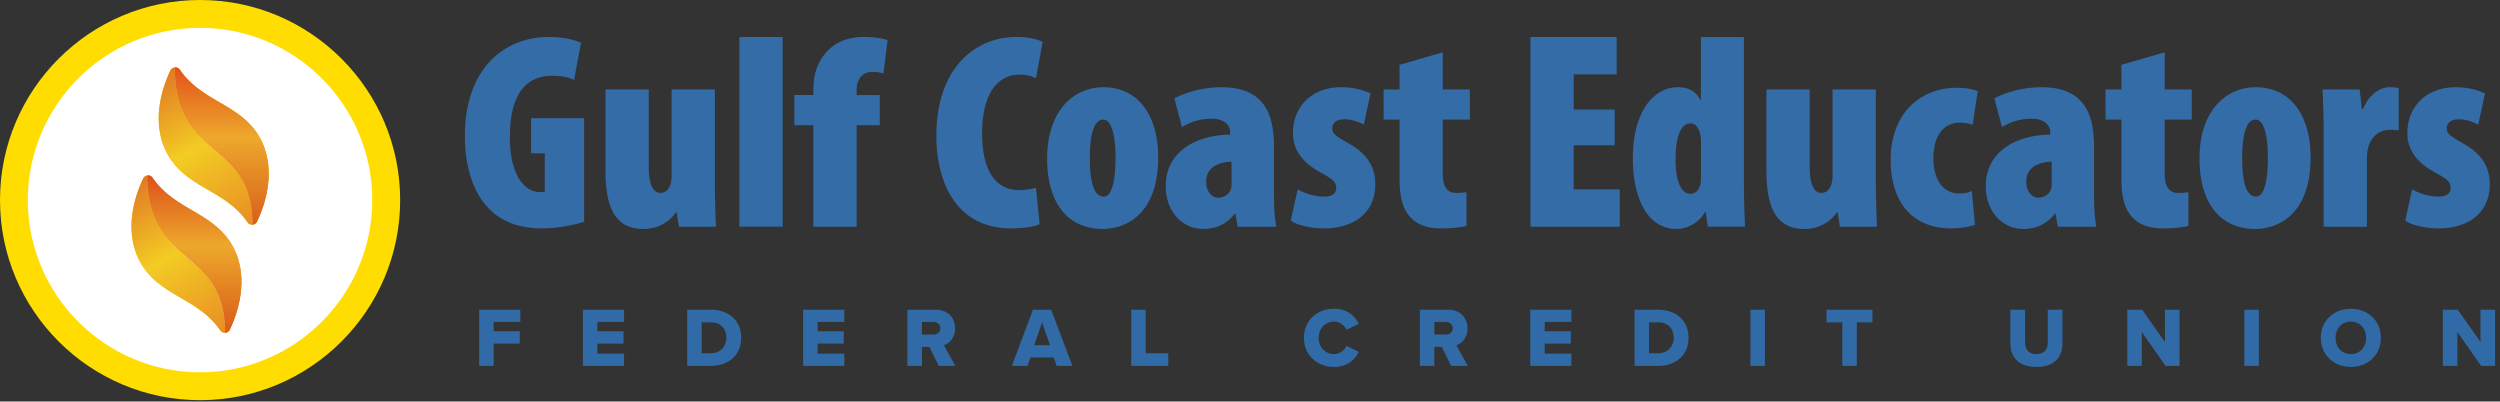 <svg width="386" height="62" fill="none" xmlns="http://www.w3.org/2000/svg"><rect width="100%" height="100%" fill="#333333" stroke="none"/><path d="M90.17 34.227c-1.249.468-4.129 1.037-6.369 1.037-3.66 0-6.252-1.037-8.14-2.886-2.67-2.541-3.962-6.938-3.879-11.802C71.955 10.323 78.073 5.71 84.71 5.71c2.368 0 4.09.474 4.999.902l-1.076 5.735c-.864-.435-1.977-.647-3.315-.647-3.923 0-6.592 2.541-6.592 9.479 0 6.118 2.413 8.486 4.653 8.486.256 0 .518 0 .736-.09v-5.9h-2.112v-5.427h8.186v15.98h-.02zm20.204-5.984c0 2.24.083 4.608.173 6.765h-5.728l-.346-2.24h-.089c-1.12 1.594-2.887 2.586-5.037 2.586-4.18 0-5.856-3.015-5.856-8.915V13.81h6.675v11.93c0 2.54.563 4.045 1.811 4.045.519 0 1.037-.256 1.332-.858.217-.346.39-1.03.39-1.766v-13.35h6.682v14.431h-.007zm3.789-22.528h6.675v29.287h-6.675V5.715zm11.418 29.293v-15.68h-2.932v-4.66h2.932v-.646c0-2.45.563-4.563 2.329-6.29 1.248-1.249 3.104-2.03 5.427-2.03 1.6 0 2.842.218 3.706.48l-.646 5.172c-.474-.173-1.076-.256-1.722-.256-1.638 0-2.413 1.292-2.413 2.758v.82h3.571v4.658h-3.571v15.674h-6.681zm34.937-.39c-.774.352-2.413.646-4.435.646-8.186 0-11.507-6.765-11.507-14.304 0-10.726 6.246-15.251 12.32-15.251 2.105 0 3.533.429 4.089.774l-1.036 5.6a5.5 5.5 0 00-2.496-.557c-3.277 0-5.812 2.67-5.812 9.133 0 6.074 2.368 8.698 5.728 8.698.82 0 1.895-.173 2.586-.346l.563 5.607zm18.304-10.298c0 9.088-5.344 11.027-8.531 11.027-5.6 0-8.614-4.217-8.614-10.854 0-7.54 4.224-11.027 8.659-11.027 5.517 0 8.486 4.48 8.486 10.854zm-10.547.045c0 3.66.557 5.99 2.15 5.99 1.383 0 1.812-2.976 1.812-5.99 0-2.803-.429-5.901-1.895-5.901-1.683 0-2.067 3.098-2.067 5.9zm28.429 5.773c0 1.728.083 3.404.346 4.87h-5.946l-.346-2.029h-.089c-1.248 1.632-2.97 2.368-4.864 2.368-3.36 0-5.818-2.797-5.818-6.592 0-5.69 5.171-7.923 9.952-7.974v-.384c0-1.165-1.075-2.067-2.797-2.067-1.856 0-3.27.473-4.652 1.292l-1.165-4.435c1.293-.691 3.961-1.721 7.283-1.721 7.36 0 8.096 5.254 8.096 9.35v7.322zm-6.547-5.172c-1.939.045-3.923.82-3.923 3.06 0 1.81 1.075 2.496 1.811 2.496.691 0 1.593-.301 1.977-1.248.09-.218.128-.519.128-.858v-3.45h.007zm10.208 4.269c.857.519 2.54 1.12 4.006 1.12 1.248 0 1.939-.429 1.939-1.382 0-.903-.64-1.376-2.368-2.323-3.75-2.023-4.307-4.397-4.307-6.119 0-3.968 2.797-7.065 7.45-7.065 1.811 0 3.276.39 4.524.947l-1.036 4.825c-.82-.428-1.85-.819-3.015-.819-1.299 0-1.856.647-1.856 1.421 0 .736.474 1.158 2.419 2.24 3.405 1.856 4.224 4.186 4.224 6.336 0 4.39-3.193 6.848-7.974 6.848-1.856 0-4.096-.474-5.082-1.203l1.076-4.826zm22.4-21.158v5.734h4.179v4.653h-4.179v8.442c0 2.33 1.037 2.886 2.112 2.886.563 0 .992-.039 1.549-.128v5.216c-.858.211-2.24.384-3.879.384-1.766 0-3.315-.384-4.435-1.383-1.299-1.164-2.022-2.88-2.022-6.367v-9.05h-2.458V13.81h2.458v-3.795l6.675-1.94zm26.54 14.355h-6.329v6.803h7.11v5.773h-13.785v-29.3h13.312v5.774h-6.631v5.427h6.33v5.523h-.007zm19.956-16.717v22.522c0 2.24.083 4.524.166 6.765h-5.734l-.339-2.285h-.09c-.813 1.51-2.579 2.63-4.39 2.63-4.916 0-6.765-5.472-6.765-10.9 0-7.32 3.277-10.981 6.976-10.981 2.022 0 3.021 1.03 3.449 1.984h.084V5.722h6.643v-.007zm-6.637 16.282c0-.346 0-.781-.083-1.165-.218-.909-.602-1.773-1.549-1.773-1.638 0-2.285 2.458-2.285 5.562 0 3.833 1.075 5.299 2.285 5.299.602 0 1.12-.3 1.421-1.082.134-.3.217-.73.217-1.293v-5.548h-.006zm27.008 6.246c0 2.24.09 4.608.173 6.765h-5.728l-.346-2.24h-.089c-1.12 1.594-2.88 2.586-5.037 2.586-4.179 0-5.862-3.015-5.862-8.915V13.81h6.675v11.93c0 2.54.563 4.045 1.811 4.045.518 0 1.037-.256 1.331-.858.218-.346.391-1.03.391-1.766v-13.35h6.675v14.431h.006zm15.296 6.457c-.519.225-1.984.564-3.667.564-5.684 0-9.344-3.706-9.344-10.598 0-6.765 4.179-11.117 10.297-11.117 1.421 0 2.624.3 3.143.518l-.775 5.171c-.473-.128-1.12-.3-1.977-.3-2.458 0-4.09 1.977-4.09 5.465 0 3.36 1.504 5.472 3.962 5.472.774 0 1.414-.128 1.977-.39l.474 5.216zm18.394-4.562c0 1.728.089 3.404.345 4.87h-5.945l-.346-2.029h-.083c-1.255 1.632-2.976 2.368-4.871 2.368-3.36 0-5.817-2.797-5.817-6.592 0-5.69 5.165-7.923 9.952-7.974v-.384c0-1.165-1.075-2.067-2.803-2.067-1.85 0-3.271.473-4.653 1.292l-1.165-4.435c1.293-.691 3.968-1.721 7.283-1.721 7.36 0 8.096 5.254 8.096 9.35v7.322h.007zm-6.548-5.172c-1.939.045-3.916.82-3.916 3.06 0 1.81 1.081 2.496 1.811 2.496.691 0 1.587-.301 1.984-1.248.083-.218.128-.519.128-.858v-3.45h-.007zm17.453-16.889v5.734h4.173v4.653h-4.173v8.442c0 2.33 1.03 2.886 2.106 2.886.563 0 .992-.039 1.555-.128v5.216c-.864.211-2.24.384-3.879.384-1.766 0-3.321-.384-4.441-1.383-1.293-1.164-2.023-2.88-2.023-6.367v-9.05h-2.457V13.81h2.457v-3.795l6.682-1.94zm22.528 16.243c0 9.088-5.344 11.027-8.531 11.027-5.6 0-8.621-4.217-8.621-10.854 0-7.54 4.224-11.027 8.659-11.027 5.517 0 8.493 4.48 8.493 10.854zm-10.56.045c0 3.66.563 5.99 2.157 5.99 1.376 0 1.805-2.976 1.805-5.99 0-2.803-.429-5.901-1.895-5.901-1.676 0-2.067 3.098-2.067 5.9zm12.582-3.789c0-2.24-.083-4.608-.172-6.765h5.728l.345 3.015h.167c1.03-2.368 2.713-3.36 4.089-3.36.691 0 1.037.044 1.421.134v6.54c-.429-.089-.858-.089-1.459-.089-.775 0-2.413.346-3.149 2.413-.173.429-.301 1.254-.301 2.202v10.342h-6.681V20.576h.012zm13.658 8.659c.864.519 2.541 1.12 4.006 1.12 1.248 0 1.94-.429 1.94-1.382 0-.903-.647-1.376-2.368-2.323-3.751-2.023-4.314-4.397-4.314-6.119 0-3.968 2.803-7.065 7.456-7.065 1.811 0 3.277.39 4.525.947l-1.037 4.825c-.819-.428-1.856-.819-3.008-.819-1.299 0-1.856.647-1.856 1.421 0 .736.474 1.158 2.413 2.24 3.411 1.856 4.224 4.186 4.224 6.336 0 4.39-3.187 6.848-7.968 6.848-1.856 0-4.096-.474-5.088-1.203l1.075-4.826z" fill="#346CA7"/><path d="M59.635 30.893c0 15.872-12.87 28.742-28.742 28.742-15.879 0-28.743-12.87-28.743-28.742C2.15 15.014 15.02 2.15 30.893 2.15c15.872 0 28.742 12.87 28.742 28.743z" fill="#fff"/><path d="M30.893 61.786C13.856 61.786 0 47.93 0 30.893S13.856 0 30.893 0s30.893 13.856 30.893 30.893-13.863 30.893-30.893 30.893zm0-57.485C16.224 4.3 4.294 16.23 4.294 30.893c0 14.662 11.93 26.592 26.592 26.592 14.663 0 26.592-11.93 26.592-26.592C57.485 16.23 45.555 4.3 30.893 4.3z" fill="#FD0"/><path d="M26.995 10.413a.833.833 0 00-.698.48c-.819 1.74-1.791 4.441-1.791 7.392 0 1.683.313 3.264.947 4.697 1.465 3.316 4.16 4.877 6.77 6.394 2.375 1.376 4.462 2.694 5.998 4.96a.85.85 0 00.768.365c0-13.363-11.994-9.722-11.994-24.288z" fill="#F8D400"/><path d="M39.686 34.208c.82-1.74 1.799-4.435 1.799-7.392 0-1.683-.32-3.264-.947-4.698-1.466-3.308-4.16-4.876-6.772-6.393-2.368-1.37-4.454-2.695-5.996-4.954a.842.842 0 00-.64-.365h-.128c0 14.573 11.993 10.925 11.993 24.288a.85.85 0 00.691-.486z" fill="#F8D400"/><path d="M26.995 10.413a.833.833 0 00-.698.48c-.819 1.74-1.791 4.441-1.791 7.392 0 1.683.313 3.264.947 4.697 1.465 3.316 4.16 4.877 6.77 6.394 2.375 1.376 4.462 2.694 5.998 4.96a.85.85 0 00.768.365c0-13.363-11.994-9.722-11.994-24.288z" fill="url(#paint0_linear_113_2654)"/><path opacity=".75" d="M39.686 34.208c.82-1.74 1.799-4.435 1.799-7.392 0-1.683-.32-3.264-.947-4.698-1.466-3.308-4.16-4.876-6.772-6.393-2.368-1.37-4.454-2.695-5.996-4.954a.842.842 0 00-.64-.365h-.128c0 14.573 11.993 10.925 11.993 24.288a.85.85 0 00.691-.486z" fill="url(#paint1_linear_113_2654)"/><path d="M39.686 34.208c.82-1.74 1.799-4.435 1.799-7.392 0-1.683-.32-3.264-.947-4.698-1.466-3.308-4.16-4.876-6.772-6.393-2.368-1.37-4.454-2.695-5.996-4.954a.842.842 0 00-.64-.365h-.128c0 14.573 11.993 10.925 11.993 24.288a.85.85 0 00.691-.486z" fill="url(#paint2_linear_113_2654)"/><path d="M22.79 27.091c-.3.02-.57.205-.697.48-.82 1.74-1.799 4.442-1.799 7.392 0 1.683.32 3.258.947 4.698 1.466 3.308 4.16 4.877 6.772 6.393 2.374 1.376 4.454 2.695 5.997 4.96.172.243.46.39.768.365.006-13.363-11.988-9.721-11.988-24.288z" fill="#F8D400"/><path d="M35.482 50.886c.819-1.74 1.792-4.435 1.792-7.385 0-1.683-.32-3.264-.948-4.698-1.465-3.309-4.16-4.877-6.77-6.393-2.369-1.376-4.455-2.695-5.998-4.954a.824.824 0 00-.64-.365h-.128c0 14.566 11.994 10.925 11.994 24.282.3-.026.57-.212.698-.487z" fill="#F8D400"/><path d="M22.79 27.091c-.3.02-.57.205-.697.48-.82 1.74-1.799 4.442-1.799 7.392 0 1.683.32 3.258.947 4.698 1.466 3.308 4.16 4.877 6.772 6.393 2.374 1.376 4.454 2.695 5.997 4.96.172.243.46.39.768.365.006-13.363-11.988-9.721-11.988-24.288z" fill="url(#paint3_linear_113_2654)"/><path opacity=".75" d="M35.482 50.886c.819-1.74 1.792-4.435 1.792-7.385 0-1.683-.32-3.264-.948-4.698-1.465-3.309-4.16-4.877-6.77-6.393-2.369-1.376-4.455-2.695-5.998-4.954a.824.824 0 00-.64-.365h-.128c0 14.566 11.994 10.925 11.994 24.282.3-.026.57-.212.698-.487z" fill="url(#paint4_linear_113_2654)"/><path d="M35.482 50.886c.819-1.74 1.792-4.435 1.792-7.385 0-1.683-.32-3.264-.948-4.698-1.465-3.309-4.16-4.877-6.77-6.393-2.369-1.376-4.455-2.695-5.998-4.954a.824.824 0 00-.64-.365h-.128c0 14.566 11.994 10.925 11.994 24.282.3-.026.57-.212.698-.487z" fill="url(#paint5_linear_113_2654)"/><path d="M73.985 56.493h2.236v-3.445h4.03V51.15h-4.03v-1.443h4.12v-1.885h-6.356v8.67zm16.016 0h6.357v-1.885h-4.12v-1.56h4.03V51.15h-4.03v-1.443h4.12v-1.885h-6.357v8.67zm16.105 0h3.653c2.717 0 4.68-1.651 4.68-4.342s-1.963-4.33-4.693-4.33h-3.64v8.672zm2.236-1.95v-4.771h1.417c1.586 0 2.392 1.04 2.392 2.379 0 1.287-.884 2.392-2.405 2.392h-1.404zm15.66 1.95h6.357v-1.885h-4.121v-1.56h4.03V51.15h-4.03v-1.443h4.121v-1.885h-6.357v8.67zm20.941 0h2.561l-1.768-3.185c.806-.286 1.729-1.092 1.729-2.6 0-1.612-1.092-2.886-3.016-2.886h-4.342v8.67h2.236v-2.937h1.144l1.456 2.938zm.247-5.811c0 .598-.494.975-1.079.975h-1.768v-1.95h1.768c.585 0 1.079.377 1.079.975zm17.955 5.811h2.431l-3.276-8.671h-2.808l-3.263 8.67h2.431l.442-1.312h3.601l.442 1.313zm-2.249-6.721l1.222 3.523h-2.431l1.209-3.523zm13.77 6.721h5.72v-1.95h-3.484v-6.721h-2.236v8.67zm31.293.156c2.158 0 3.289-1.21 3.848-2.327l-1.924-.91a2.104 2.104 0 01-1.924 1.26c-1.352 0-2.353-1.091-2.353-2.508s1.001-2.51 2.353-2.51c.897 0 1.638.573 1.924 1.262l1.924-.91c-.572-1.144-1.69-2.327-3.848-2.327-2.6 0-4.628 1.807-4.628 4.485 0 2.665 2.028 4.485 4.628 4.485zm18.101-.156h2.561l-1.768-3.185c.806-.286 1.729-1.092 1.729-2.6 0-1.612-1.092-2.886-3.016-2.886h-4.342v8.67h2.236v-2.937h1.144l1.456 2.938zm.247-5.811c0 .598-.494.975-1.079.975h-1.768v-1.95h1.768c.585 0 1.079.377 1.079.975zm11.962 5.811h6.357v-1.885h-4.121v-1.56h4.03V51.15h-4.03v-1.443h4.121v-1.885h-6.357v8.67zm16.105 0h3.653c2.717 0 4.68-1.651 4.68-4.342s-1.963-4.33-4.693-4.33h-3.64v8.672zm2.236-1.95v-4.771h1.417c1.586 0 2.392 1.04 2.392 2.379 0 1.287-.884 2.392-2.405 2.392h-1.404zm15.66 1.95h2.236v-8.671h-2.236v8.67zm14.182 0h2.236v-6.721h2.418v-1.95h-7.085v1.95h2.431v6.72zm25.945-3.51c0 2.132 1.248 3.666 4.03 3.666s4.017-1.521 4.017-3.68v-5.147h-2.275v5.083c0 1.027-.546 1.768-1.742 1.768-1.209 0-1.755-.741-1.755-1.768v-5.083h-2.275v5.16zm23.962 3.51h2.158v-8.671h-2.249v4.992l-3.51-4.992h-2.301v8.67h2.236v-5.238l3.666 5.239zm12.171 0h2.236v-8.671h-2.236v8.67zm11.804-4.329c0 2.639 1.989 4.485 4.641 4.485s4.628-1.846 4.628-4.485c0-2.64-1.976-4.485-4.628-4.485s-4.641 1.846-4.641 4.485zm6.994 0c0 1.404-.923 2.509-2.353 2.509-1.443 0-2.366-1.105-2.366-2.51 0-1.416.923-2.508 2.366-2.508 1.43 0 2.353 1.092 2.353 2.509zm17.753 4.329h2.158v-8.671h-2.249v4.992l-3.51-4.992h-2.301v8.67h2.236v-5.238l3.666 5.239z" fill="#316BA7"/><defs><linearGradient id="paint0_linear_113_2654" x1="24.205" y1="10.493" x2="39.205" y2="36.493" gradientUnits="userSpaceOnUse"><stop stop-color="#E07125"/><stop offset=".46" stop-color="#F3CC23"/><stop offset="1" stop-color="#E78526"/></linearGradient><linearGradient id="paint1_linear_113_2654" x1="24.626" y1="12.783" x2="42.907" y2="31.064" gradientUnits="userSpaceOnUse"><stop stop-color="#E3642B"/><stop offset=".5" stop-color="#F0B12A"/><stop offset="1" stop-color="#E76D33"/></linearGradient><linearGradient id="paint2_linear_113_2654" x1="34.243" y1="10.406" x2="34.243" y2="34.694" gradientUnits="userSpaceOnUse"><stop stop-color="#E2521A"/><stop offset=".448" stop-color="#EDA82C"/><stop offset="1" stop-color="#D95F1C"/></linearGradient><linearGradient id="paint3_linear_113_2654" x1="19.994" y1="27.171" x2="34.993" y2="53.171" gradientUnits="userSpaceOnUse"><stop stop-color="#E07125"/><stop offset=".46" stop-color="#F3CC23"/><stop offset="1" stop-color="#E78526"/></linearGradient><linearGradient id="paint4_linear_113_2654" x1="20.42" y1="29.461" x2="38.7" y2="47.741" gradientUnits="userSpaceOnUse"><stop stop-color="#E31937"/><stop offset=".5" stop-color="#fff"/><stop offset="1" stop-color="#E31937"/></linearGradient><linearGradient id="paint5_linear_113_2654" x1="30.032" y1="27.091" x2="30.032" y2="51.373" gradientUnits="userSpaceOnUse"><stop stop-color="#DD501B"/><stop offset=".448" stop-color="#EDA82C"/><stop offset="1" stop-color="#D95C18"/></linearGradient></defs></svg>